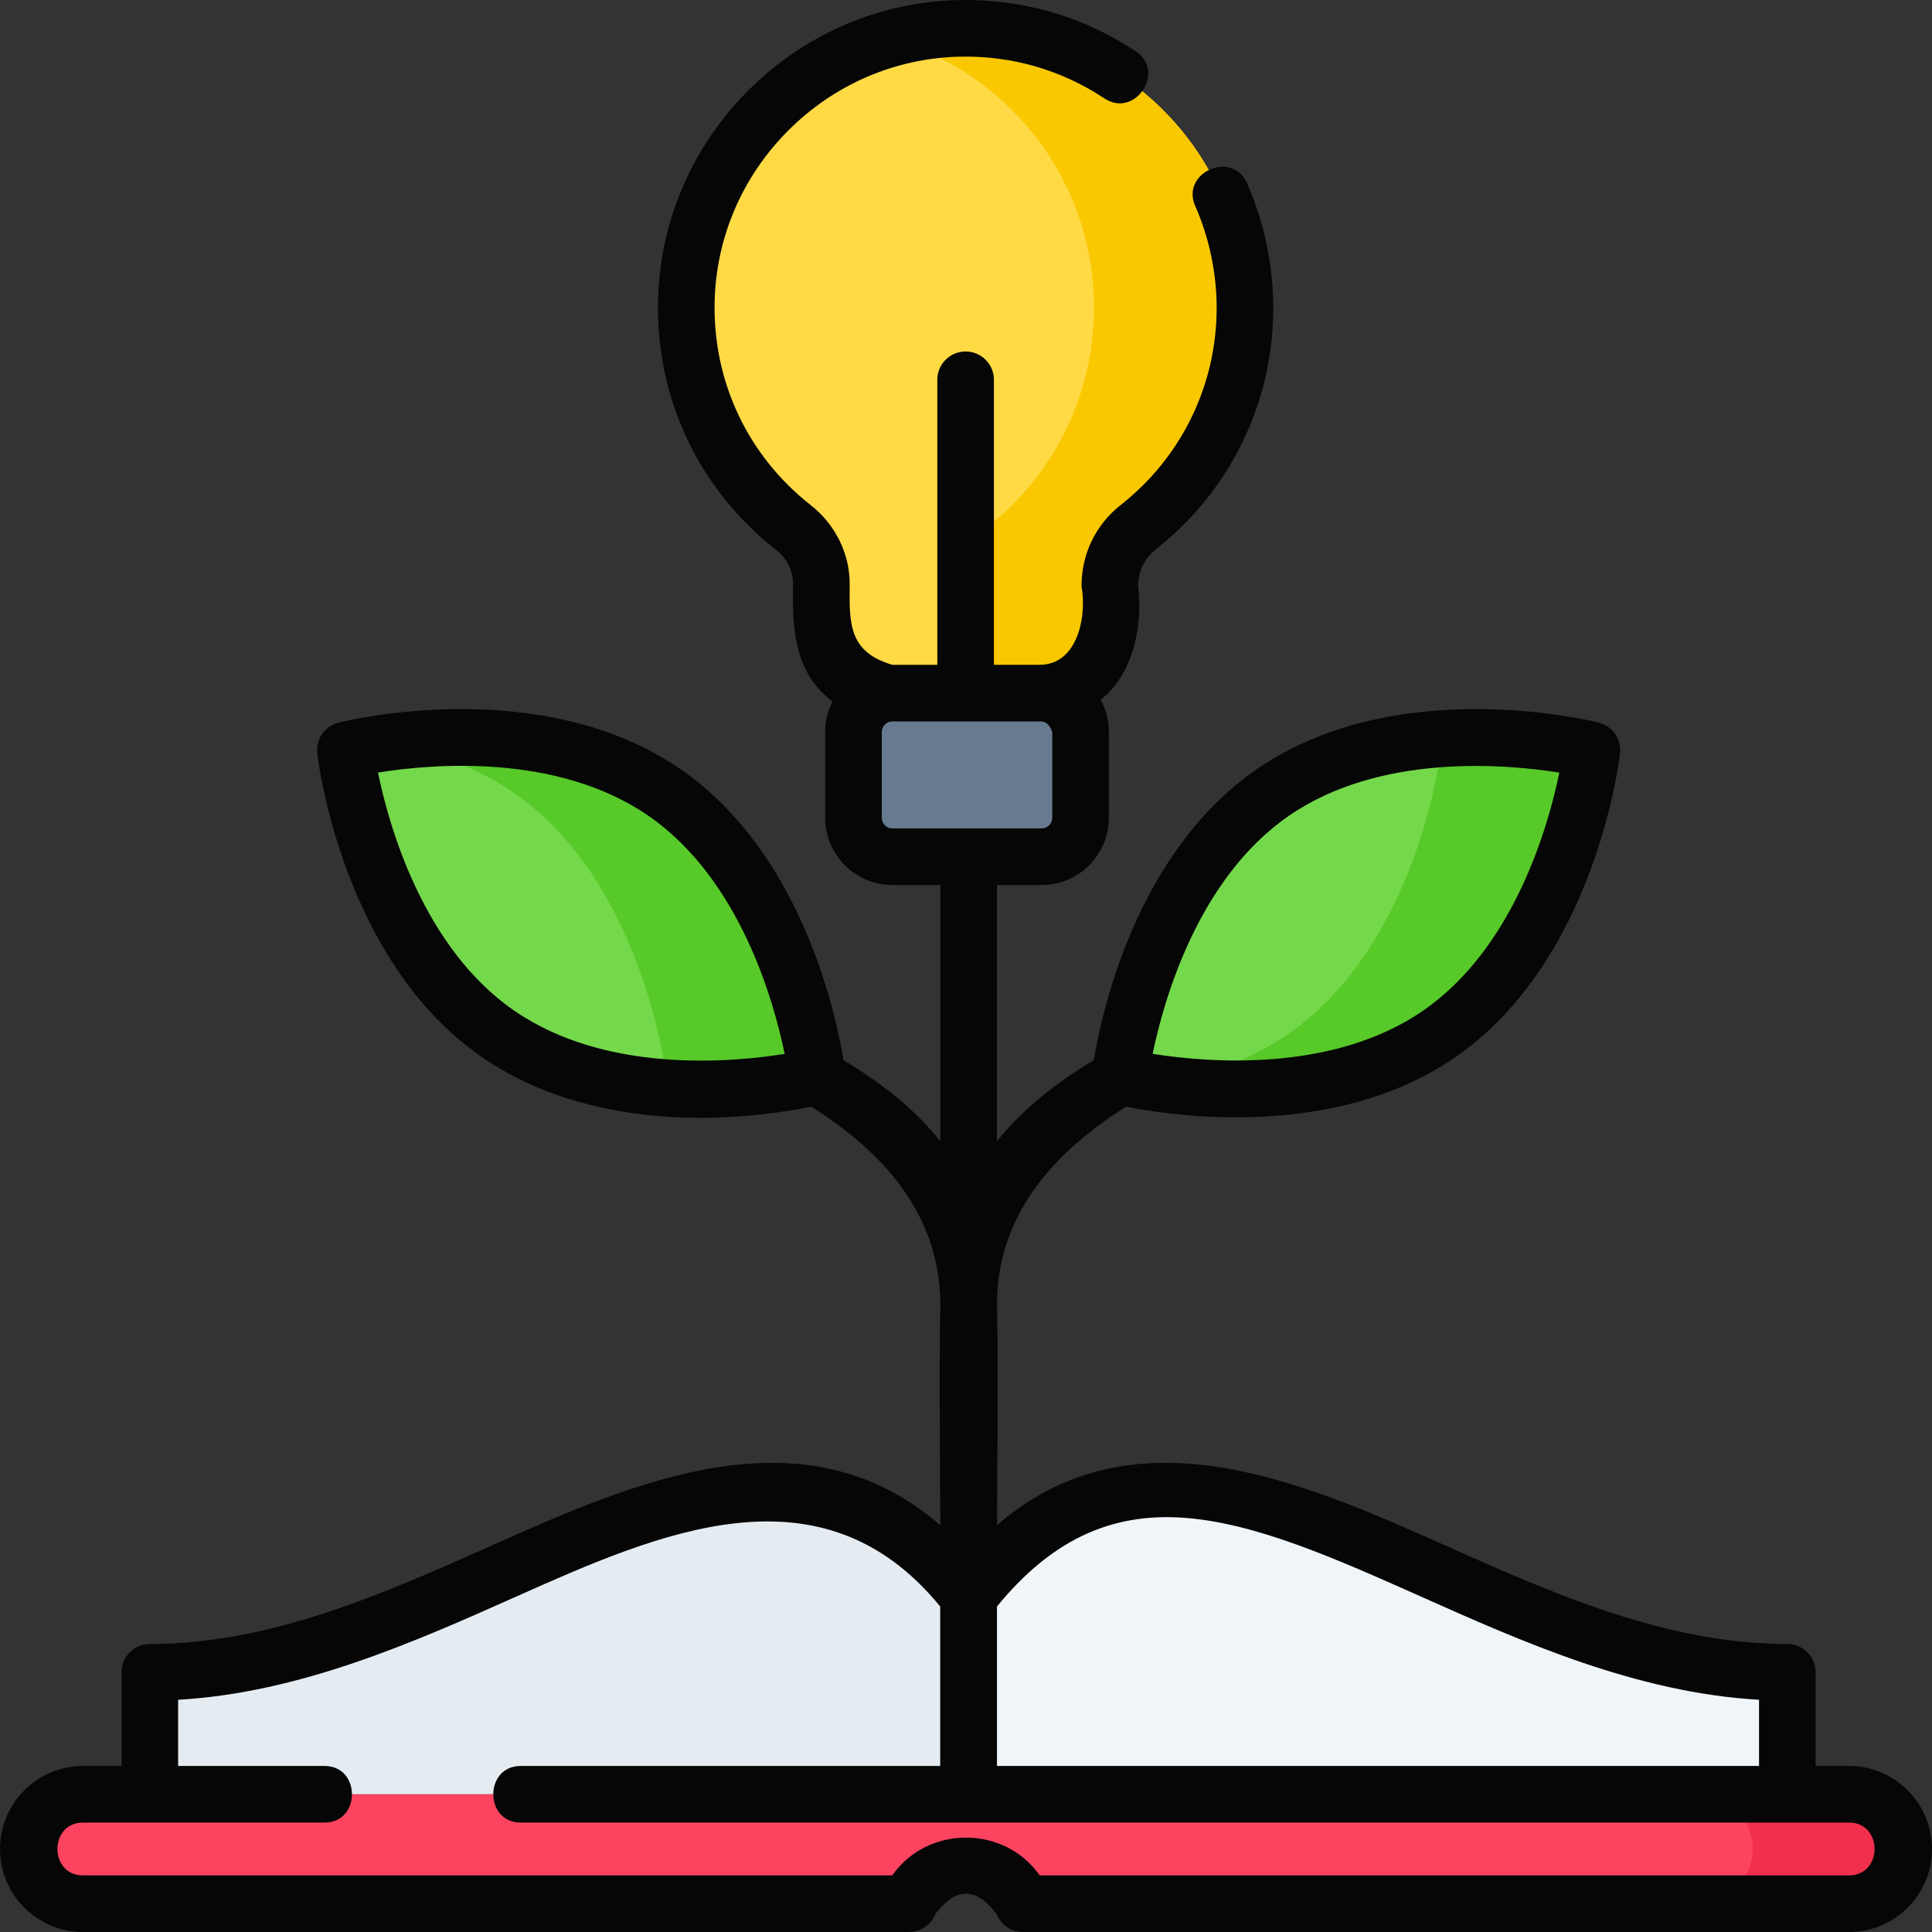 <svg id="Layer_1" enable-background="new 0 0 512 512" height="512" viewBox="0 0 512 512" width="512" xmlns="http://www.w3.org/2000/svg"><rect x="0" y="0" width="512" height="512" fill="#333333" stroke="none"/><g><g><g><g><g><path d="m256.662 475.5h217v-32.325c-87.662 0-159.161-94.508-217-20z" fill="#f0f5fa"/><path d="m256.705 475.5h-217v-32.325c87.662 0 159.161-94.508 217-20z" fill="#e4ecf2"/><g><path d="m490 475.5h-468c-8.008 0-14.5 6.492-14.5 14.5s6.492 14.5 14.5 14.5h218.88c2.434-5.962 8.282-10.167 15.12-10.167s12.685 4.205 15.12 10.167h218.88c8.008 0 14.5-6.492 14.5-14.5s-6.492-14.5-14.5-14.5z" fill="#fc435f"/></g><g><path d="m490 475.5h-40c8.008 0 14.5 6.492 14.5 14.5s-6.492 14.5-14.5 14.5h40c8.008 0 14.5-6.492 14.5-14.5s-6.492-14.5-14.5-14.5z" fill="#f0304d"/></g></g><path d="m91.536 198.778s5.892 51.313 40.421 75.192 84.619 11.28 84.619 11.28-5.892-51.313-40.421-75.192-84.619-11.28-84.619-11.28z" fill="#74d84b"/><path d="m176.155 210.058c-24.986-17.279-58.115-15.458-74.522-13.131 11.702 1.861 23.854 5.754 34.522 13.131 34.529 23.879 40.421 75.192 40.421 75.192s-3.831.962-10.098 1.851c26.176 4.163 50.098-1.851 50.098-1.851s-5.892-51.313-40.421-75.192z" fill="#57c928"/><g><path d="m421.874 198.778s-5.892 51.313-40.421 75.192-84.619 11.28-84.619 11.28 5.892-51.313 40.421-75.192 84.619-11.28 84.619-11.28z" fill="#74d84b"/></g><path d="m371.776 196.927c6.266.889 10.098 1.851 10.098 1.851s-5.892 51.313-40.421 75.192c-10.667 7.377-22.82 11.27-34.522 13.131 16.407 2.327 49.536 4.148 74.522-13.131 34.529-23.879 40.421-75.192 40.421-75.192s-23.922-6.014-50.098-1.851z" fill="#57c928"/><g><path d="m329.927 81.529c0-41.481-34.116-74.993-75.82-74.008-39.385.93-71.454 33.139-72.224 72.528-.474 24.264 10.738 45.919 28.38 59.749 4.672 3.662 7.507 9.235 7.416 15.17-.009.561.017 5.009.052 10.243.067 10.22 8.372 18.473 18.592 18.473h17.283 21.845c10.203 0 18.5-8.224 18.591-18.426.045-4.965.08-9.136.08-9.699 0-.075 0-.149-.001-.224-.035-6.105 2.704-11.834 7.502-15.608 17.231-13.551 28.304-34.575 28.304-58.198z" fill="#ffda45"/><path d="m254.106 7.521c-6.276.148-12.364 1.098-18.171 2.737 31.147 8.74 53.992 37.332 53.992 71.271 0 23.622-11.073 44.647-28.304 58.198-4.799 3.774-7.538 9.503-7.502 15.608 0 .075.001.149.001.224 0 .563-.036 4.734-.08 9.699-.09 10.055-8.155 18.172-18.155 18.405.146.003.289.022.436.022h17.283 21.845c10.203 0 18.5-8.224 18.591-18.427.045-4.965.08-9.136.08-9.699 0-.075 0-.149-.001-.224-.036-6.105 2.704-11.834 7.502-15.608 17.231-13.551 28.304-34.575 28.304-58.198 0-41.48-34.117-74.992-75.821-74.008z" fill="#fac800"/><path d="m276.047 227.037h-39.546c-5.7 0-10.32-4.621-10.32-10.32v-22.712c0-5.7 4.621-10.32 10.32-10.32h39.546c5.7 0 10.32 4.621 10.32 10.32v22.712c0 5.699-4.621 10.32-10.32 10.32z" fill="#677a8f"/></g></g></g></g><path d="m490 468h-8.838v-24.825c0-4.142-3.358-7.5-7.5-7.5-32.097 0-62.044-13.355-91.004-26.271-37.71-16.818-82.444-36.446-118.453-5.215 0 0 .389-46.549 0-58.721.196-23.83 15.198-40.148 34.209-52.192 5.26 1.058 16.027 2.83 29.132 2.83 17.757 0 39.794-3.258 58.173-15.968 36.901-25.52 43.35-78.271 43.606-80.505.429-3.736-1.975-7.212-5.622-8.129-2.18-.549-53.813-13.135-90.715 12.385-31.943 22.09-41.065 64.579-43.107 77.05-9.46 5.678-18.857 12.845-25.677 21.542v-67.944h11.842c9.826 0 17.82-7.994 17.82-17.82v-22.712c0-3.09-.792-5.997-2.181-8.532 8.703-6.955 11.196-19.549 9.935-30.182-.022-3.809 1.668-7.333 4.639-9.668 19.807-15.577 31.167-38.938 31.167-64.093 0-11.145-2.441-22.81-6.959-33.004-3.927-8.865-17.643-2.79-13.714 6.076 3.686 8.319 5.673 17.834 5.673 26.928 0 20.524-9.272 39.588-25.439 52.302-6.638 5.219-10.416 13.073-10.367 21.552 1.417 7.793-.915 20.801-11.171 20.801h-12.052v-75.543c0-4.142-3.358-7.5-7.5-7.5s-7.5 3.358-7.5 7.5v75.543h-11.896c-11.44-3.378-11.457-10.661-11.324-21.102.125-8.119-3.722-16.04-10.288-21.187-16.623-13.031-25.92-32.604-25.508-53.7.334-17.109 7.241-33.282 19.447-45.541 12.207-12.259 28.35-19.232 45.456-19.636 13.741-.333 27.023 3.502 38.399 11.066 8.075 5.369 16.381-7.121 8.306-12.49-13.95-9.276-30.223-13.968-47.06-13.572-20.99.496-40.782 9.036-55.73 24.048-14.947 15.011-23.405 34.839-23.815 55.832-.504 25.851 10.886 49.833 31.251 65.797 2.898 2.272 4.597 5.694 4.544 9.15-.176 11.659.134 23.258 10.464 31.063-1.246 2.431-1.963 5.176-1.963 8.09v22.712c0 9.826 7.994 17.82 17.82 17.82h12.704v67.944c-6.82-8.697-16.217-15.864-25.677-21.542-2.042-12.471-11.164-54.96-43.107-77.05-36.902-25.52-88.535-12.934-90.715-12.385-3.646.917-6.05 4.393-5.622 8.129.256 2.233 6.705 54.985 43.606 80.505 24.747 17.113 58.571 18.916 87.305 13.138 19.012 12.043 34.013 28.362 34.209 52.192-.389 12.171 0 58.758 0 58.758-36.012-31.278-80.765-11.649-118.496 5.178-28.961 12.916-58.908 26.271-91.004 26.271-4.142 0-7.5 3.358-7.5 7.5v24.827h-10.203c-12.131 0-22 9.869-22 22s9.869 22 22 22h218.88c3.047 0 5.792-1.844 6.944-4.665 5.451-7.336 10.901-7.336 16.352 0 1.152 2.821 3.896 4.665 6.944 4.665h218.88c12.131 0 22-9.869 22-22s-9.869-22-22-22zm-148.479-251.774c24.124-16.683 57.526-13.739 71.718-11.477-2.892 14.077-11.927 46.368-36.052 63.052-24.125 16.685-57.532 13.739-71.718 11.477 2.891-14.076 11.927-46.368 36.052-63.052zm-107.84.491v-22.712c0-1.555 1.265-2.82 2.82-2.82h38.948c1.587-.141 2.726.799 3.417 2.82v22.712c0 1.555-1.265 2.82-2.82 2.82h-39.545c-1.555 0-2.82-1.265-2.82-2.82zm-97.458 51.084c-24.132-16.689-33.166-48.995-36.055-63.065 14.166-2.281 47.508-5.254 71.721 11.49 24.134 16.69 33.167 49.001 36.055 63.065-14.164 2.283-47.507 5.256-71.721-11.49zm177.293 134.409c19.14 1.317 40.46 10.826 63.032 20.893 26.917 12.004 57.166 25.496 89.614 27.355v17.542h-201.957v-42.258c14.192-17.378 29.913-24.865 49.311-23.532zm176.484 94.79h-214.471c-9.304-13.354-29.754-13.354-39.058 0h-214.471c-9.049 0-9.049-14 0-14h64c9.697 0 9.697-15 0-15h-38.795v-17.542c32.449-1.859 62.698-15.351 89.614-27.355 37.931-16.916 80.878-35.893 112.343 2.64v42.257h-111.162c-9.697 0-9.697 15 0 15h118.662 233.338c9.049 0 9.049 14 0 14z" fill="#060606"/></g></svg>